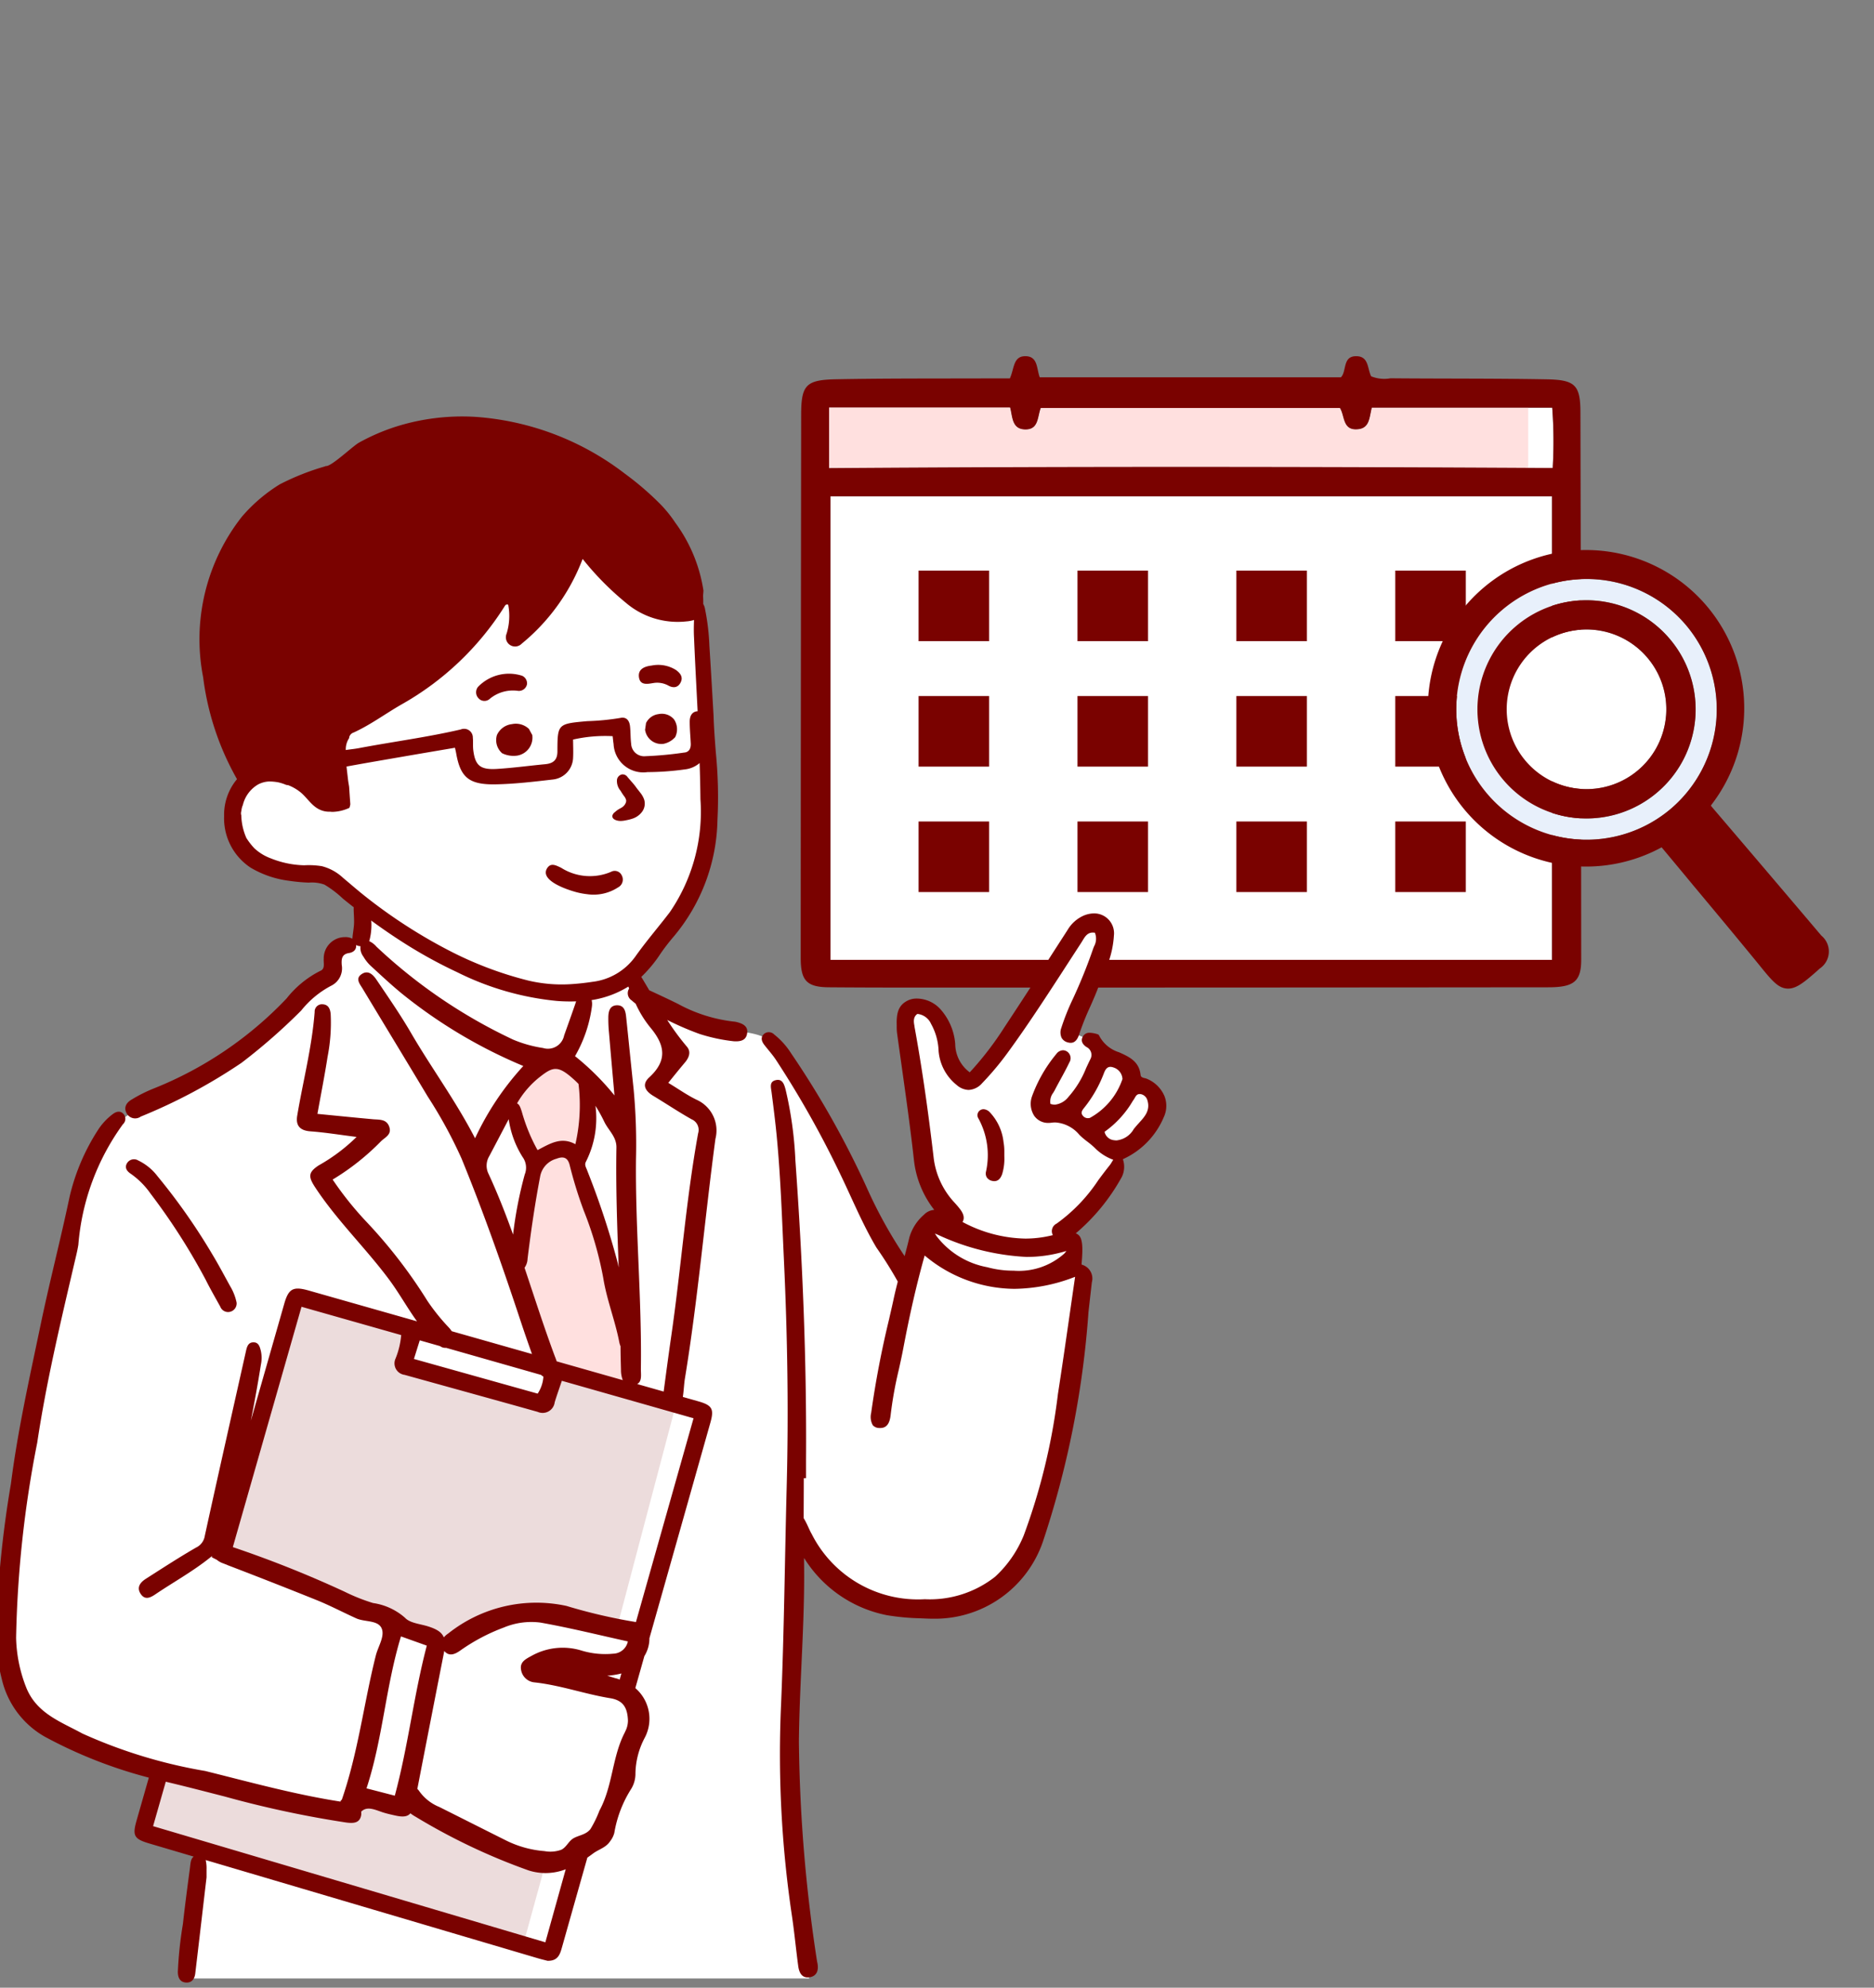 <svg xmlns="http://www.w3.org/2000/svg" xmlns:xlink="http://www.w3.org/1999/xlink" width="83" height="88" viewBox="0 0 83 88">
  <rect x="0" y="0" width="83" height="88" fill="#808080" stroke="none"/>
  <defs>
    <clipPath id="clip-path">
      <rect id="Rectangle_3746" data-name="Rectangle 3746" width="83" height="88" transform="translate(8346 7227)" fill="none" stroke="#707070" stroke-width="1"/>
    </clipPath>
  </defs>
  <g id="Mask_Group_80" data-name="Mask Group 80" transform="translate(-8346 -7227)" clip-path="url(#clip-path)">
    <g id="Group_60122" data-name="Group 60122" transform="translate(7951 -113)">
      <g id="Group_60023" data-name="Group 60023" transform="translate(-22 -261)">
        <g id="カレンダー" transform="translate(452.463 7616.769)">
          <g id="Group_59936" data-name="Group 59936">
            <g id="Group_59934" data-name="Group 59934" transform="translate(1.258 2.27)">
              <path id="Path_185838" data-name="Path 185838" d="M37.5,9.887H29.512c-.113.432-.088.916-.63.956-.675.055-.562-.6-.783-.941H14.848c-.153.407-.088.969-.705.949-.58-.023-.542-.562-.653-.974H5.474v2.686c10.747-.078,21.374-.065,32.049-.005A20.017,20.017,0,0,0,37.5,9.887Z" transform="translate(-5.474 -9.877)" fill="#fff"/>
              <rect id="Rectangle_3567" data-name="Rectangle 3567" width="31.96" height="20.522" transform="translate(0.058 3.935)" fill="#fff"/>
            </g>
            <g id="Group_59935" data-name="Group 59935" transform="translate(1.258 2.27)">
              <rect id="Rectangle_3568" data-name="Rectangle 3568" width="3.124" height="3.124" transform="translate(3.963 7.223)" fill="#7a0200"/>
              <rect id="Rectangle_3569" data-name="Rectangle 3569" width="3.124" height="3.124" transform="translate(11.001 7.223)" fill="#7a0200"/>
              <rect id="Rectangle_3570" data-name="Rectangle 3570" width="3.124" height="3.124" transform="translate(18.038 7.223)" fill="#7a0200"/>
              <rect id="Rectangle_3571" data-name="Rectangle 3571" width="3.124" height="3.124" transform="translate(25.076 7.223)" fill="#7a0200"/>
              <rect id="Rectangle_3572" data-name="Rectangle 3572" width="3.124" height="3.124" transform="translate(3.963 12.777)" fill="#7a0200"/>
              <rect id="Rectangle_3573" data-name="Rectangle 3573" width="3.124" height="3.124" transform="translate(11.001 12.777)" fill="#7a0200"/>
              <rect id="Rectangle_3574" data-name="Rectangle 3574" width="3.124" height="3.124" transform="translate(18.038 12.777)" fill="#7a0200"/>
              <rect id="Rectangle_3575" data-name="Rectangle 3575" width="3.124" height="3.124" transform="translate(25.076 12.777)" fill="#7a0200"/>
              <rect id="Rectangle_3576" data-name="Rectangle 3576" width="3.124" height="3.124" transform="translate(3.963 18.33)" fill="#7a0200"/>
              <rect id="Rectangle_3577" data-name="Rectangle 3577" width="3.124" height="3.124" transform="translate(11.001 18.33)" fill="#7a0200"/>
              <rect id="Rectangle_3578" data-name="Rectangle 3578" width="3.124" height="3.124" transform="translate(18.038 18.33)" fill="#7a0200"/>
              <rect id="Rectangle_3579" data-name="Rectangle 3579" width="3.124" height="3.124" transform="translate(25.076 18.33)" fill="#7a0200"/>
              <path id="Path_185839" data-name="Path 185839" d="M29.512,9.885c-.113.434-.088.919-.63.959-.675.055-.562-.6-.783-.941H14.848c-.153.407-.088.969-.705.946-.58-.02-.542-.56-.653-.972H5.474v2.686c10.383-.075,20.654-.065,30.964-.01V9.885Z" transform="translate(-5.474 -9.877)" fill="#ffe0df"/>
            </g>
            <path id="Path_185840" data-name="Path 185840" d="M34.535,2.516c0-1.223-.219-1.466-1.469-1.491C30.751.982,28.436,1,26.122.979a1.549,1.549,0,0,1-.856-.088C25.092.545,25.168,0,24.6,0c-.61,0-.409.668-.673.936H10.587C10.444.545,10.509.007,9.957,0s-.492.547-.693.984c-.321,0-.615,0-.909,0C6.1.992,3.833.979,1.571,1.022.226,1.047.022,1.28.02,2.6Q.005,14.619,0,26.641c0,1.014.271,1.3,1.29,1.3,1.858.015,3.716.013,5.573.013q13.123,0,26.25-.013c1.135,0,1.456-.264,1.456-1.225Q34.562,14.62,34.535,2.516ZM33.277,26.727H1.315V6.2H33.277Zm.03-21.776c-10.675-.06-21.3-.073-32.049.005V2.269H9.274c.111.412.073.952.653.974.618.02.552-.542.705-.949h13.25c.221.344.108,1,.783.941.542-.04.517-.525.63-.956h7.991A20.017,20.017,0,0,1,33.307,4.951Z" transform="translate(0 0)" fill="#7a0200"/>
          </g>
          <g id="Group_59938" data-name="Group 59938" transform="translate(27.84 8.674)">
            <path id="Path_185841" data-name="Path 185841" d="M143.127,56.484a3.534,3.534,0,1,1-.824-2.577A3.523,3.523,0,0,1,143.127,56.484Z" transform="translate(-132.642 -49.23)" fill="#fff"/>
            <path id="Path_185842" data-name="Path 185842" d="M136.516,44.967a5.771,5.771,0,1,0-.681,8.139A5.775,5.775,0,0,0,136.516,44.967Zm-1.289,7.417a4.831,4.831,0,1,1,.567-6.809A4.818,4.818,0,0,1,135.227,52.384Z" transform="translate(-125.145 -41.734)" fill="#e8f0fb"/>
            <g id="Group_59937" data-name="Group 59937" transform="translate(0)">
              <path id="Path_185843" data-name="Path 185843" d="M138.949,48.729a4.83,4.83,0,1,0-.567,6.809A4.821,4.821,0,0,0,138.949,48.729Zm-.164,3.413a3.534,3.534,0,1,1-.824-2.578A3.524,3.524,0,0,1,138.786,52.142Z" transform="translate(-128.3 -44.888)" fill="#7a0200"/>
              <path id="Path_185844" data-name="Path 185844" d="M138.524,54.726l-.508-.6c-1.412-1.663-2.873-3.381-4.316-5.068-.023-.026-.044-.055-.07-.091a7.007,7.007,0,1,0-2.18,1.85q.68.815,1.362,1.637l.009.012c.976,1.169,1.987,2.379,2.966,3.577l.02.026c.506.622.786.964,1.178,1,.327.032.637-.169,1.058-.526.111-.094.237-.2.409-.359A.908.908,0,0,0,138.524,54.726Zm-6.675-5.608a5.772,5.772,0,1,1,.681-8.139A5.788,5.788,0,0,1,131.849,49.118Z" transform="translate(-121.159 -37.747)" fill="#7a0200"/>
            </g>
          </g>
        </g>
        <g id="Group_59929" data-name="Group 59929" transform="translate(416.833 7600.769)">
          <g id="ボード" transform="translate(44.303)">
            <path id="Path_185808" data-name="Path 185808" d="M557.508,49.1h-80.2a.4.4,0,0,1-.4-.4V.4a.4.4,0,0,1,.4-.4h80.2a.4.4,0,0,1,.4.4V48.7A.4.4,0,0,1,557.508,49.1Zm-79.8-.8h79.4V.8h-79.4Z" transform="translate(-476.905)" fill="none"/>
          </g>
          <g id="ドクター_男性" data-name="ドクター　男性" transform="translate(0 18.676)">
            <path id="白" d="M54.119,281.079c-.494-.1-.375-.324-.665-.674s-.194-.452-.719-.537-.358-.443-.689-.614-1.149-.494-1.149-.494,1.343-3.6,1.422-3.989c.267-1.2-.822-1.091-1.336-.409-.17.358-4.3,6.24-4.3,6.24l-.7.136-.563-.784c.011-.19-.371-2.512-1.176-2.37-.511-.051-.852.1-.852.392s.784,5.916.784,5.916a2.553,2.553,0,0,0,.443,1.654c.563.835.841,1.257.733,1.415s-.631-.119-.869.187a22.244,22.244,0,0,0-.988,2.574c-1.595-2.451-3.664-8.208-5.967-10.581-.512-.432-1.45-.4-1.723-.517s-3.9-1.4-3.9-1.4l-.523-.979c3.645-3.284,3.813-7.378,3.543-11.949-.057-.752-.294-5.67-1.433-5.059a39.484,39.484,0,0,0-4.911-2.591l-3.648,2.165c-.958,1.993-5.614,5.421-7.639,6.359l.359,2.966c-.183-.047-2.435-1.347-3.113-.849a2.592,2.592,0,0,0-.457,3.31,6.648,6.648,0,0,0,2.91,1.055c.744-.041,3.1,1.086,2.426,1.978l-.145,1.137c-.428-.159-1.254.48-1.195,1.055,0,.36.187.274-.324.632a8.833,8.833,0,0,0-1.739,1.279A10.643,10.643,0,0,1,11,281.42,8.66,8.66,0,0,0,8.412,282.9c-1.77,2.069-1.964,5.68-3,9.13-.211,2.434-.908,4.8-1.207,7.226-.113,2.841-1.07,5.622-.405,8.47.367.535.765,1.046,1.182,1.541a25.69,25.69,0,0,0,5.478,2.206l-.733,2.66,2.557.869-.631,5.626H39.238a119.61,119.61,0,0,1-.665-19.922c.894,1.6,2.926,3.768,5.521,3.589a4.451,4.451,0,0,0,2.694-.477,4.86,4.86,0,0,0,2.4-2.557c1.588-4.062,1.73-8.119,2.113-11.849a3.454,3.454,0,0,1-.494-.256c-.034-.051.068-1.211.068-1.211-1.357-.325.26-.9.716-1.517a10.724,10.724,0,0,0,1.139-1.466c.208-1.205.133-.739,1.094-1.534a7.109,7.109,0,0,0,.869-1.654S54.613,281.181,54.119,281.079Z" transform="translate(-3.233 -251.483)" fill="#fff"/>
            <g id="塗り" transform="translate(6.388 28.502)">
              <path id="Path_185809" data-name="Path 185809" d="M246.26,507.862l-1.528,1.613-.084.523,1.109,2.323c-1.026,5.249-.837,4.175.5,9.231l3.83,1.055-.2-2.855-2.23-7.347c.71-.58.355-3.337.356-3.749l-1.026-.794Z" transform="translate(-228.309 -507.862)" fill="#ffe0df"/>
              <g id="Group_59926" data-name="Group 59926" transform="translate(0 10.51)">
                <path id="Path_185810" data-name="Path 185810" d="M121.87,624.087c-.106.853-.575,1.7-1.566,1.377-1.414-.526-2.9-.793-4.325-1.287-.086.11-.286.026-.429-.01-.912-.253-.06-1.314-.127-1.931L110.348,621l-3.306,11.227a25.445,25.445,0,0,0,4.611,1.737c1.072.579,2.234,1.062,3.349,1.575a13.769,13.769,0,0,0,2.121.883c.328.024.851-.287.779-.642,2.032-1.227,4.531-.765,6.672-.11l2.63-9.958Z" transform="translate(-103.486 -620.997)" fill="#ecdcdc"/>
                <path id="Path_185811" data-name="Path 185811" d="M85.654,848.9a8.693,8.693,0,0,1-2.458-1.1c-.917-.393-1.814-1.67-2.876-1.292-.723-.25-1.953-.589-2.451.187-1.555-.2-3.041-.757-4.566-1.088a14.618,14.618,0,0,1-3.692-.782l-.846,2.945L85.7,852.732l.994-3.619C86.3,849.088,86.337,848.923,85.654,848.9Z" transform="translate(-68.765 -824.032)" fill="#ecdcdc"/>
              </g>
            </g>
            <g id="アウトライン">
              <g id="Group_59927" data-name="Group 59927" transform="translate(0 21.454)">
                <path id="Path_185812" data-name="Path 185812" d="M62.953,556.517A27.886,27.886,0,0,1,65.4,560.34c.2.4.425.789.642,1.182a.369.369,0,0,0,.458.219.381.381,0,0,0,.264-.4,2.321,2.321,0,0,0-.283-.723c-.255-.46-.5-.927-.77-1.376a27.363,27.363,0,0,0-2.447-3.493,2.352,2.352,0,0,0-.856-.7.361.361,0,0,0-.494.115c-.122.2-.012.356.156.469A3.534,3.534,0,0,1,62.953,556.517Z" transform="translate(-56.118 -543.571)" fill="#7a0200"/>
                <path id="Path_185813" data-name="Path 185813" d="M32.779,437.333a.62.62,0,0,0-.1-.016,6.734,6.734,0,0,1-2.472-.778c-.424-.212-.855-.41-1.285-.61q-.144-.244-.289-.487c-.112-.188-.27-.4-.534-.254s-.183.37-.1.585l.032.08a.38.38,0,0,0,.116.527c.056.05.114.1.174.145a4.772,4.772,0,0,0,.643,1.045c.669.795.764,1.475-.042,2.216-.343.315-.183.6.177.818.57.342,1.122.714,1.7,1.038a.511.511,0,0,1,.288.621c-.54,2.971-.756,5.985-1.189,8.97-.119.82-.228,1.642-.337,2.463l-1.172-.333c.224-.123.16-.425.163-.677.043-3.107-.252-6.206-.216-9.313a26.2,26.2,0,0,0-.106-3.068c-.113-1.068-.219-2.138-.332-3.206-.026-.248-.087-.507-.4-.505s-.381.254-.388.507a6.384,6.384,0,0,0,.03.715c.078.923.161,1.846.242,2.769a11.353,11.353,0,0,0-1.747-1.739,5.965,5.965,0,0,0,.741-2.144c.039-.239.02-.514-.272-.591-.33-.087-.379.191-.457.42-.16.468-.329.933-.495,1.4a.732.732,0,0,1-.934.554,5.5,5.5,0,0,1-1.325-.371A23.212,23.212,0,0,1,16.841,434a.932.932,0,0,0-.325-.246.354.354,0,0,0,.016-.041,2.631,2.631,0,0,0-.046-1.488.335.335,0,0,0-.655.089c0,.217.025.432.017.649s-.053.431-.071.648a.352.352,0,0,0,0,.037.653.653,0,0,0-.325-.072.941.941,0,0,0-.947.964c-.014.192.075.451-.165.537a4.442,4.442,0,0,0-1.479,1.214A16.573,16.573,0,0,1,7,440.268a6.418,6.418,0,0,0-.988.492c-.243.136-.387.355-.229.628a.426.426,0,0,0,.618.134,24.209,24.209,0,0,0,4.465-2.382,25.915,25.915,0,0,0,2.645-2.317,4.176,4.176,0,0,1,1.32-1.092.858.858,0,0,0,.471-.926c-.016-.249-.005-.472.319-.523.207-.033.339-.156.318-.356a.425.425,0,0,0,.194.052.638.638,0,0,0,.129.461,1.757,1.757,0,0,0,.315.4c.451.416.9.836,1.374,1.226a22.107,22.107,0,0,0,5.394,3.217,12.53,12.53,0,0,0-2.137,3.2c-.864-1.67-1.934-3.113-2.835-4.66-.471-.81-1.007-1.583-1.532-2.36-.142-.21-.355-.436-.638-.259-.323.2-.1.446.027.658.96,1.592,1.925,3.18,2.882,4.774a20.429,20.429,0,0,1,1.493,2.735c.97,2.367,1.818,4.777,2.619,7.2.162.49.332.978.505,1.464l-3.554-1.01a1.538,1.538,0,0,0-.119-.153,9.088,9.088,0,0,1-.961-1.193,22.051,22.051,0,0,0-2.716-3.517A14.706,14.706,0,0,1,14.9,444.31a10.7,10.7,0,0,0,2.146-1.7c.2-.186.484-.3.357-.648-.119-.324-.416-.3-.688-.32-.822-.074-1.643-.158-2.489-.24.16-.892.323-1.709.45-2.532a7.8,7.8,0,0,0,.137-1.884c-.019-.214-.089-.416-.346-.435a.325.325,0,0,0-.364.343c-.119,1.553-.516,3.058-.772,4.588-.073.435.117.659.586.693.655.048,1.3.155,2.043.248a7.913,7.913,0,0,1-1.679,1.26c-.465.307-.462.5-.164.958.967,1.477,2.248,2.7,3.294,4.11.437.59.794,1.24,1.225,1.835l-4.791-1.362c-.7-.2-.9-.084-1.093.6l-1.475,5.161c.163-.824.314-1.651.445-2.482a1.462,1.462,0,0,0,0-.6c-.046-.183-.093-.385-.325-.387s-.29.183-.333.375c-.611,2.731-1.229,5.461-1.827,8.195a.687.687,0,0,1-.384.515c-.755.435-1.485.911-2.22,1.38-.243.155-.431.373-.238.668s.435.171.658.02c.831-.561,1.715-1.043,2.5-1.689l.006,0-.014.05.224.114a.9.9,0,0,0,.235.14l.212.081.032.016v0q1.988.76,3.963,1.555c.589.239,1.153.538,1.734.8.375.169.956.071,1.122.437.157.346-.151.8-.253,1.2-.533,2.11-.779,4.286-1.514,6.41l-.028-.007c-.008.025-.017.049-.025.073-2.026-.315-4-.861-5.988-1.355a22.154,22.154,0,0,1-5.439-1.657c-.96-.524-2.045-.893-2.5-2.06A6.363,6.363,0,0,1,.88,464.6a49.056,49.056,0,0,1,.936-8.642c.4-2.672,1.027-5.3,1.642-7.935.064-.274.135-.548.179-.826a10.494,10.494,0,0,1,1.974-5.336.323.323,0,0,0,.029-.452c-.154-.169-.338-.107-.49.012a2.712,2.712,0,0,0-.667.731,9.34,9.34,0,0,0-1.232,2.914c-.4,1.9-.89,3.777-1.285,5.673C1.479,453.076.954,455.4.651,457.778a46.945,46.945,0,0,0-.63,5.9,8.257,8.257,0,0,0,.226,2.75,3.963,3.963,0,0,0,1.905,2.548,20.5,20.5,0,0,0,4.607,1.812l-.543,1.9c-.191.669-.112.815.557,1.013l1.973.583c-.141.1-.142.321-.166.5-.11.828-.221,1.655-.312,2.485a17.245,17.245,0,0,0-.224,2.12c0,.239.086.447.349.47s.393-.156.422-.4c.174-1.458.342-2.917.5-4.256,0-.2,0-.277,0-.354a1.579,1.579,0,0,0-.038-.412l14.706,4.346c.16.047.322.085.432.114.444.011.546-.256.634-.568q.565-2,1.132-4c.085-.059.169-.119.253-.182.245-.184.574-.261.754-.541a1.028,1.028,0,0,0,.186-.366,5.257,5.257,0,0,1,.756-1.965,1.285,1.285,0,0,0,.181-.677,3.489,3.489,0,0,1,.411-1.574,1.793,1.793,0,0,0-.416-2.2l.4-1.416a1.493,1.493,0,0,0,.224-.792q1.352-4.772,2.7-9.544c.172-.606.077-.77-.534-.944l-.684-.194,0-.016c.042-.269.048-.544.092-.812.577-3.517.876-7.07,1.35-10.6a1.489,1.489,0,0,0-.834-1.729c-.413-.2-.789-.468-1.255-.749.267-.329.5-.621.737-.9.183-.217.282-.473.089-.7a11.229,11.229,0,0,1-.873-1.184,12.875,12.875,0,0,0,1.428.618,7.671,7.671,0,0,0,1.518.325c.269.017.537-.02.59-.331C33.32,437.515,33.055,437.4,32.779,437.333Zm-5.846,4.422c.181.377.544.66.536,1.137-.031,1.771.034,3.541.1,5.31-.013-.061-.026-.122-.038-.183a36.225,36.225,0,0,0-1.353-4.1c-.041-.128-.141-.251-.06-.4a4.261,4.261,0,0,0,.422-2.476A7.26,7.26,0,0,1,26.933,441.755Zm-2.863-1.983c.591-.464.812-.534,1.53.121.066.06.13.123.192.186,0,.019,0,.039.005.058a7.764,7.764,0,0,1-.146,2.608c-.631-.348-1.129-.022-1.676.261a7.778,7.778,0,0,1-.7-1.712c-.049-.135-.087-.3-.207-.358A4.053,4.053,0,0,1,24.069,439.772Zm-2.238,3.509c.291-.547.578-1.1.866-1.644a4.256,4.256,0,0,0,.616,1.677.8.8,0,0,1,.094.77,17.95,17.95,0,0,0-.517,2.661c-.327-.908-.678-1.807-1.085-2.685A.816.816,0,0,1,21.832,443.281Zm2.926,8.9c-.49-1.309-.914-2.642-1.359-3.967a.725.725,0,0,0,.134-.4c.149-1.214.325-2.424.555-3.627a1,1,0,0,1,.728-.8c.3-.116.5-.06.584.292a18.878,18.878,0,0,0,.619,2,15.624,15.624,0,0,1,.866,2.985c.154.968.524,1.879.709,2.838a.834.834,0,0,0,.057.187c0,.347.011.693.02,1.04a1.244,1.244,0,0,0,.079.461l-2.927-.832C24.8,452.29,24.779,452.234,24.758,452.177Zm-6-.753.9.256a.387.387,0,0,0,.268.076l4.209,1.2a.422.422,0,0,0,.1.074,1.557,1.557,0,0,1-.255.753L18.5,452.252Zm-.828,13.109,1.14.407c-.577,2.192-.819,4.426-1.417,6.643l-1.253-.324C17.121,469.075,17.244,466.771,17.927,464.533Zm6.391,13.541L6.947,472.936l.562-1.967c.873.206,1.742.433,2.611.655a45.907,45.907,0,0,0,5.381,1.151c.308.04.6.037.663-.326a.523.523,0,0,0,0-.153c.25-.254.583-.1.922.017.174.059.355.1.534.14.373.088.586.076.724-.086a1.725,1.725,0,0,0,.232.153,27.223,27.223,0,0,0,5,2.375,2.472,2.472,0,0,0,1.647-.05Zm3.53-9.312c-.578,1.093-.535,2.378-1.136,3.486a4.876,4.876,0,0,1-.4.818c-.19.233-.453.255-.709.381s-.336.413-.582.531a1.432,1.432,0,0,1-.741.059,4.644,4.644,0,0,1-1.7-.47c-.987-.493-1.971-.991-2.958-1.484a2.028,2.028,0,0,1-.874-.679.677.677,0,0,0-.1-.121q.583-3.007,1.175-6.013c.006-.032.011-.063.017-.093.212.25.464.153.705-.017a8.408,8.408,0,0,1,1.928-1.02,3.161,3.161,0,0,1,1.619-.222c1.291.228,2.566.546,3.88.836a.679.679,0,0,1-.646.542,3.625,3.625,0,0,1-1.4-.136,2.828,2.828,0,0,0-2.228.237c-.25.137-.517.266-.457.606a.663.663,0,0,0,.607.565c1.14.125,2.223.518,3.346.7.618.1.76.48.782.984A1.048,1.048,0,0,1,27.849,468.762Zm-.4-2.372c-.1-.029-.208-.063-.389-.118a3.609,3.609,0,0,0,.627-.1l-.076.27C27.558,466.423,27.5,466.405,27.449,466.39Zm.882-2.494a23.925,23.925,0,0,1-3.076-.714,6.274,6.274,0,0,0-5.233,1.217.949.949,0,0,0-.2.176c-.091-.226-.309-.365-.7-.488-.351-.111-.8-.142-1.021-.382a2.724,2.724,0,0,0-1.413-.651,8.237,8.237,0,0,1-1.257-.5,49.2,49.2,0,0,0-4.954-1.976l3.042-10.64,4.415,1.253a3.571,3.571,0,0,1-.249,1.037.512.512,0,0,0,.4.724c1.964.546,3.93,1.087,5.892,1.638a.539.539,0,0,0,.756-.426c.091-.3.2-.6.316-.949l5.833,1.659Z" transform="translate(0 -431.987)" fill="#7a0200"/>
                <path id="Path_185814" data-name="Path 185814" d="M382.756,445.736a1.439,1.439,0,0,0-.784-.779.509.509,0,0,0-.093-.028c-.082-.02-.175-.042-.185-.138-.063-.6-.492-.8-.946-1.005a1.492,1.492,0,0,1-.9-.759c-.007-.018-.033-.043-.178-.076a1.1,1.1,0,0,0-.23-.032.319.319,0,0,0-.291.147c-.113.173-.063.34.144.482a.389.389,0,0,1,.181.53c-.067.133-.131.272-.194.407a4.3,4.3,0,0,1-.782,1.273.887.887,0,0,1-.6.344.61.61,0,0,1-.189-.032l-.01,0,0-.01a.629.629,0,0,1,.123-.482c.021-.035.042-.07.06-.1.087-.17.18-.34.272-.509.13-.238.265-.485.383-.734a.354.354,0,0,0-.125-.5.344.344,0,0,0-.16-.042.389.389,0,0,0-.295.17,6.3,6.3,0,0,0-1.07,1.862.98.98,0,0,0,.1.878.748.748,0,0,0,.625.307,1,1,0,0,0,.133-.009,1.328,1.328,0,0,1,.174-.012,1.517,1.517,0,0,1,1.062.547,3.292,3.292,0,0,0,.331.285,3.973,3.973,0,0,1,.343.285,2.206,2.206,0,0,0,.806.528l.022.007-.013.02c-.023.035-.041.066-.058.093a1.159,1.159,0,0,1-.082.124c-.174.216-.344.443-.507.662a7.34,7.34,0,0,1-1.849,1.927.373.373,0,0,0-.167.512l-.115.026a4.969,4.969,0,0,1-1.106.126,6.091,6.091,0,0,1-2.78-.736c.1-.162.06-.353-.127-.591-.074-.094-.154-.187-.246-.286a3.508,3.508,0,0,1-.909-2c-.26-2.208-.529-4.042-.845-5.772l0-.018c-.033-.177-.073-.4.128-.543l0,0h.006a.744.744,0,0,1,.6.441,2.632,2.632,0,0,1,.333,1.194,2.148,2.148,0,0,0,.811,1.519.837.837,0,0,0,.519.211.849.849,0,0,0,.6-.3,12.82,12.82,0,0,0,1.11-1.321c.868-1.185,1.681-2.436,2.467-3.645l.009-.015q.4-.617.8-1.232c.022-.033.042-.068.065-.105.1-.164.208-.349.448-.349a.572.572,0,0,1,.088.007l.009,0,0,.008a.7.7,0,0,1-.042.6c-.014.035-.028.07-.04.105a23.252,23.252,0,0,1-.891,2.206,10.3,10.3,0,0,0-.519,1.3.568.568,0,0,0,.016.435.424.424,0,0,0,.268.2.464.464,0,0,0,.131.021c.178,0,.3-.125.386-.4a11.982,11.982,0,0,1,.48-1.2c.136-.308.277-.627.393-.95.066-.183.142-.366.217-.548a4.367,4.367,0,0,0,.441-1.659.88.88,0,0,0-.877-.974,1.215,1.215,0,0,0-.479.105,1.561,1.561,0,0,0-.7.634l-.286.443c-.818,1.27-1.663,2.583-2.511,3.863a14.067,14.067,0,0,1-1.522,1.98l-.011.011-.013-.009a1.582,1.582,0,0,1-.63-1.248,2.613,2.613,0,0,0-.668-1.551,1.436,1.436,0,0,0-1.03-.458.9.9,0,0,0-.377.075c-.454.207-.534.585-.516,1.127,0,.027,0,.053,0,.08a2.147,2.147,0,0,0,.014.242c.065.477.133.953.2,1.432.193,1.372.393,2.79.548,4.191a4.337,4.337,0,0,0,.9,2.209.7.7,0,0,0-.452.211,2.1,2.1,0,0,0-.647,1c-.066.279-.139.559-.213.837a20.243,20.243,0,0,1-1.672-3.023,40.074,40.074,0,0,0-3.352-5.951,3.343,3.343,0,0,0-.752-.838.331.331,0,0,0-.449-.028c-.165.15-.113.326.008.484.17.221.359.428.513.659a43.207,43.207,0,0,1,2.847,5.053c.529,1.092.986,2.219,1.608,3.265a17.242,17.242,0,0,1,.946,1.506c-.057.223-.112.446-.162.669q-.1.469-.211.938l0,.01a42.475,42.475,0,0,0-.806,4.2.745.745,0,0,0,.072.541.386.386,0,0,0,.287.124l.047,0c.272,0,.418-.189.459-.594a17.128,17.128,0,0,1,.355-1.97c.072-.324.146-.659.209-.994.286-1.507.579-2.783.922-4.014l.018-.064.052.041a6.23,6.23,0,0,0,3.927,1.434,7.584,7.584,0,0,0,2.615-.506l.07-.026-.011.074c-.08.55-.158,1.091-.235,1.626-.173,1.2-.336,2.337-.515,3.487a27.383,27.383,0,0,1-1.512,6.255,5.088,5.088,0,0,1-1.275,1.84,4.679,4.679,0,0,1-3.11.991,5.271,5.271,0,0,1-5.012-2.894c-.1-.167-.209-.469-.352-.693,0-.59.005-1.181.005-1.771h.1c0-.263,0-.527,0-.79.029-4.434-.155-8.861-.472-13.282a16.791,16.791,0,0,0-.432-3.126c-.061-.228-.136-.5-.443-.423-.29.069-.207.324-.179.542.082.645.165,1.29.227,1.937.176,1.836.235,3.679.321,5.52.155,3.33.208,6.661.121,9.992-.084,3.205-.114,6.411-.248,9.616a48.528,48.528,0,0,0,.469,9.316c.116.765.187,1.537.29,2.3.038.28.157.542.494.494s.419-.319.355-.634c-.006-.03-.014-.06-.019-.091a67.77,67.77,0,0,1-.8-9.715c.025-2.65.27-5.292.228-7.944,0-.06,0-.121,0-.181a5.589,5.589,0,0,0,3.667,2.534,10.584,10.584,0,0,0,1.489.138l.206.009c.1.005.21.008.313.008a5.051,5.051,0,0,0,4.913-3.439,41.284,41.284,0,0,0,2.009-10.137q.074-.658.149-1.315a.635.635,0,0,0-.421-.775l-.033-.011,0-.035c.056-.655.055-1.07-.113-1.253a.356.356,0,0,0-.146-.094,8.877,8.877,0,0,0,2.037-2.492,1.018,1.018,0,0,0,.054-.779l0-.014.013-.006a3.55,3.55,0,0,0,1.792-1.847A1.185,1.185,0,0,0,382.756,445.736Zm-4.435,6.952a3.021,3.021,0,0,1-2.252.764,4.366,4.366,0,0,1-1.169-.154,3.652,3.652,0,0,1-2.239-1.37l-.078-.119.132.053a10.487,10.487,0,0,0,3.927.981,5.97,5.97,0,0,0,1.632-.226l.134-.038Zm1.129-6a.42.42,0,0,1-.094.012.276.276,0,0,1-.212-.1c-.125-.137-.034-.252.046-.354a5.611,5.611,0,0,0,.859-1.486l.007-.017c.053-.14.12-.314.3-.314a.4.4,0,0,1,.134.026.562.562,0,0,1,.4.513A3.094,3.094,0,0,1,379.45,446.686Zm2.172.225c-.042.046-.084.091-.123.137s-.074.088-.11.134a1,1,0,0,1-.757.5.82.82,0,0,1-.139-.012.474.474,0,0,1-.394-.359l0-.013.012-.007a4.385,4.385,0,0,0,1.23-1.345l.055-.081c.013-.019.025-.04.038-.063.049-.085.1-.172.215-.172l.031,0a.381.381,0,0,1,.317.286C382.129,446.359,381.871,446.639,381.622,446.911Z" transform="translate(-331.009 -437.095)" fill="#7a0200"/>
                <path id="Path_185815" data-name="Path 185815" d="M468.169,534.1a.38.38,0,0,0,.252.154.426.426,0,0,0,.081.008c.154,0,.266-.1.341-.3a2.335,2.335,0,0,0,.1-.8l0-.125c0-.031,0-.068,0-.111a2.256,2.256,0,0,0-.035-.391,2.282,2.282,0,0,0-.617-1.332.413.413,0,0,0-.269-.126.276.276,0,0,0-.152.047.263.263,0,0,0-.074.363,3.387,3.387,0,0,1,.334,2.359A.338.338,0,0,0,468.169,534.1Z" transform="translate(-424.294 -521.869)" fill="#7a0200"/>
              </g>
              <g id="Group_59928" data-name="Group 59928" transform="translate(9.02)">
                <path id="Path_185816" data-name="Path 185816" d="M119.945,215.909c-.041-.534-.084-1.087-.1-1.63q-.026-.432-.05-.864c-.039-.669-.079-1.36-.123-2.04l-.012-.186a10.047,10.047,0,0,0-.181-1.567l-.01-.047a.642.642,0,0,0-.081-.235c0-.025,0-.051,0-.078,0-.08,0-.159-.006-.238s.013-.183.015-.278a6.8,6.8,0,0,0-1.246-3.006,5.715,5.715,0,0,0-.642-.8,13.2,13.2,0,0,0-1.6-1.377,12.247,12.247,0,0,0-6.578-2.507,9.764,9.764,0,0,0-3.549.429,9.116,9.116,0,0,0-1.642.71c-.273.151-1.222,1.062-1.461,1.036h-.007l-.052.02a11.1,11.1,0,0,0-1.987.789,7.151,7.151,0,0,0-1.679,1.434,8.774,8.774,0,0,0-1.716,7.106,12.2,12.2,0,0,0,1.5,4.513,2.454,2.454,0,0,0-.571,1.637,2.616,2.616,0,0,0,1.175,2.282,4.4,4.4,0,0,0,1.682.578,8.109,8.109,0,0,0,.892.084,1.657,1.657,0,0,1,.694.088,4.6,4.6,0,0,1,.821.624q.445.36.9.706c.566.427,1.146.835,1.744,1.217a20.873,20.873,0,0,0,2.421,1.334,12.59,12.59,0,0,0,4.408,1.269,7.486,7.486,0,0,0,1,.012,4.36,4.36,0,0,0,2.658-1,5.8,5.8,0,0,0,.93-1.1,8.916,8.916,0,0,1,.586-.76,8.259,8.259,0,0,0,1.94-5.169A20.1,20.1,0,0,0,119.945,215.909Zm-16.241-.659a.292.292,0,0,1,.2-.221c.74-.338,1.395-.825,2.1-1.232a12.839,12.839,0,0,0,4.567-4.325c.038-.061.071-.142.179-.1a2.653,2.653,0,0,1-.073,1.284.408.408,0,0,0,.672.438,8.538,8.538,0,0,0,.723-.661,8.963,8.963,0,0,0,1.974-3.09,12.827,12.827,0,0,0,1.9,1.929,3.539,3.539,0,0,0,2.692.837,1.486,1.486,0,0,0,.342-.063c-.01.261-.015.525,0,.785.032.779.073,1.571.112,2.337q.023.456.047.918c-.271.018-.354.24-.35.476,0,.318.031.636.046.955.01.205-.068.386-.3.4a15.931,15.931,0,0,1-1.7.159.577.577,0,0,1-.64-.55c-.032-.256-.022-.516-.05-.773-.026-.236-.146-.435-.438-.369a10.688,10.688,0,0,1-1.456.141c-1.31.117-1.318.12-1.322,1.342,0,.362-.168.529-.54.564-.713.067-1.424.165-2.139.209-.741.045-.964-.151-1.048-.836-.022-.18,0-.365-.019-.544a.387.387,0,0,0-.536-.367c-1.487.345-3,.541-4.5.825-.193.037-.394.055-.591.085a.9.9,0,0,1,.156-.539Zm14.217,7.713c-.2.265-.414.53-.619.785-.31.387-.632.788-.923,1.2a2.731,2.731,0,0,1-1.9,1.118c-.324.049-.621.081-.907.1a6.44,6.44,0,0,1-1.952-.161,16.143,16.143,0,0,1-3.526-1.343,22.958,22.958,0,0,1-3.655-2.364c-.343-.27-.67-.557-1.005-.836a2.139,2.139,0,0,0-.938-.516,3.611,3.611,0,0,0-.783-.04,4.209,4.209,0,0,1-1.474-.305,2.166,2.166,0,0,1-.734-.449,2.962,2.962,0,0,1-.352-.455,2.621,2.621,0,0,1-.225-1.006.276.276,0,0,1-.009-.132c0-.024.01-.047.015-.071,0,0,0-.006,0-.008a.765.765,0,0,1,.063-.241,1.443,1.443,0,0,1,.673-.91,1.143,1.143,0,0,1,.47-.132,2.121,2.121,0,0,1,.427.037,2.029,2.029,0,0,1,.349.113.846.846,0,0,0,.088.012,2.035,2.035,0,0,1,.57.334c.273.234.456.555.784.727a.977.977,0,0,0,.505.113.728.728,0,0,0,.111.008,1.874,1.874,0,0,0,.742-.178.861.861,0,0,0,.04-.153v-.02c-.018-.247-.035-.494-.051-.741l-.007-.056c-.016-.093-.032-.183-.042-.269-.022-.2-.047-.393-.067-.59.769-.141,1.54-.273,2.311-.406.825-.143,1.651-.282,2.491-.425.027.12.042.177.052.235.186,1.068.558,1.4,1.72,1.385.861-.014,1.722-.117,2.579-.216a1,1,0,0,0,.881-.952c.015-.27,0-.542,0-.815a6.418,6.418,0,0,1,1.752-.15c.017.144.026.249.042.352a1.317,1.317,0,0,0,1.5,1.239,12.349,12.349,0,0,0,1.653-.119,1.21,1.21,0,0,0,.657-.282c.018.533.031,1.066.036,1.6A7.864,7.864,0,0,1,117.921,222.962Z" transform="translate(-97.094 -201.043)" fill="#7a0200"/>
                <path id="Path_185817" data-name="Path 185817" d="M264.949,414.977a2.382,2.382,0,0,1-2.215-.183c-.2-.09-.433-.232-.6,0-.394.561.884.974,1.237,1.072a3.248,3.248,0,0,0,.511.1,1.984,1.984,0,0,0,1.378-.3.389.389,0,0,0,.167-.524A.342.342,0,0,0,264.949,414.977Z" transform="translate(-246.739 -394.824)" fill="#7a0200"/>
                <path id="Path_185818" data-name="Path 185818" d="M295.06,372.344l-.008-.01c-.033-.042-.064-.085-.1-.128s-.075-.1-.116-.155-.1-.124-.153-.182l-.183-.212a.264.264,0,0,0-.2-.117.235.235,0,0,0-.04,0,.288.288,0,0,0-.224.214.656.656,0,0,0,.157.512,2.592,2.592,0,0,0,.147.227.47.47,0,0,1,.1.192.244.244,0,0,1-.023.126.425.425,0,0,1-.125.163.745.745,0,0,1-.108.067c-.03.017-.065.036-.1.058a1.143,1.143,0,0,0-.138.107l-.011.009a.279.279,0,0,0-.107.156c-.01.105.077.185.24.218a.623.623,0,0,0,.111.012h.015a1,1,0,0,0,.165-.015l.07-.013.028-.006a1.876,1.876,0,0,0,.269-.07.854.854,0,0,0,.438-.329.609.609,0,0,0,.068-.528A1.044,1.044,0,0,0,295.06,372.344Z" transform="translate(-275.56 -355.701)" fill="#7a0200"/>
                <path id="Path_185819" data-name="Path 185819" d="M239.02,347.445a.832.832,0,0,0-.663.481.77.77,0,0,0,.207.787l.013.016.019.009a1.149,1.149,0,0,0,.664.1h0a.807.807,0,0,0,.665-.881v-.023l-.151-.276-.009-.009A.842.842,0,0,0,239.02,347.445Z" transform="translate(-225.2 -333.831)" fill="#7a0200"/>
                <path id="Path_185820" data-name="Path 185820" d="M309.871,342.71a.711.711,0,0,0-.551.4l0,.011-.042.292.007.021a.729.729,0,0,0,.805.593h0a.947.947,0,0,0,.514-.288l.013-.013.006-.018a.782.782,0,0,0-.062-.766A.707.707,0,0,0,309.871,342.71Z" transform="translate(-289.562 -329.539)" fill="#7a0200"/>
                <path id="Path_185821" data-name="Path 185821" d="M229.382,324.5a1.608,1.608,0,0,1,1.237-.349.365.365,0,0,0,.407-.3.371.371,0,0,0-.214-.366,1.9,1.9,0,0,0-1.957.492.38.38,0,0,0,.02.5A.349.349,0,0,0,229.382,324.5Z" transform="translate(-216.537 -312.011)" fill="#7a0200"/>
                <path id="Path_185822" data-name="Path 185822" d="M306.991,320.237a1.031,1.031,0,0,1,.643.1c.221.128.439.122.564-.121s-.013-.416-.2-.554a1.474,1.474,0,0,0-1.079-.2c-.3.035-.609.146-.566.506C306.4,320.344,306.713,320.285,306.991,320.237Z" transform="translate(-286.908 -308.442)" fill="#7a0200"/>
              </g>
            </g>
          </g>
        </g>
      </g>
    </g>
  </g>
</svg>
